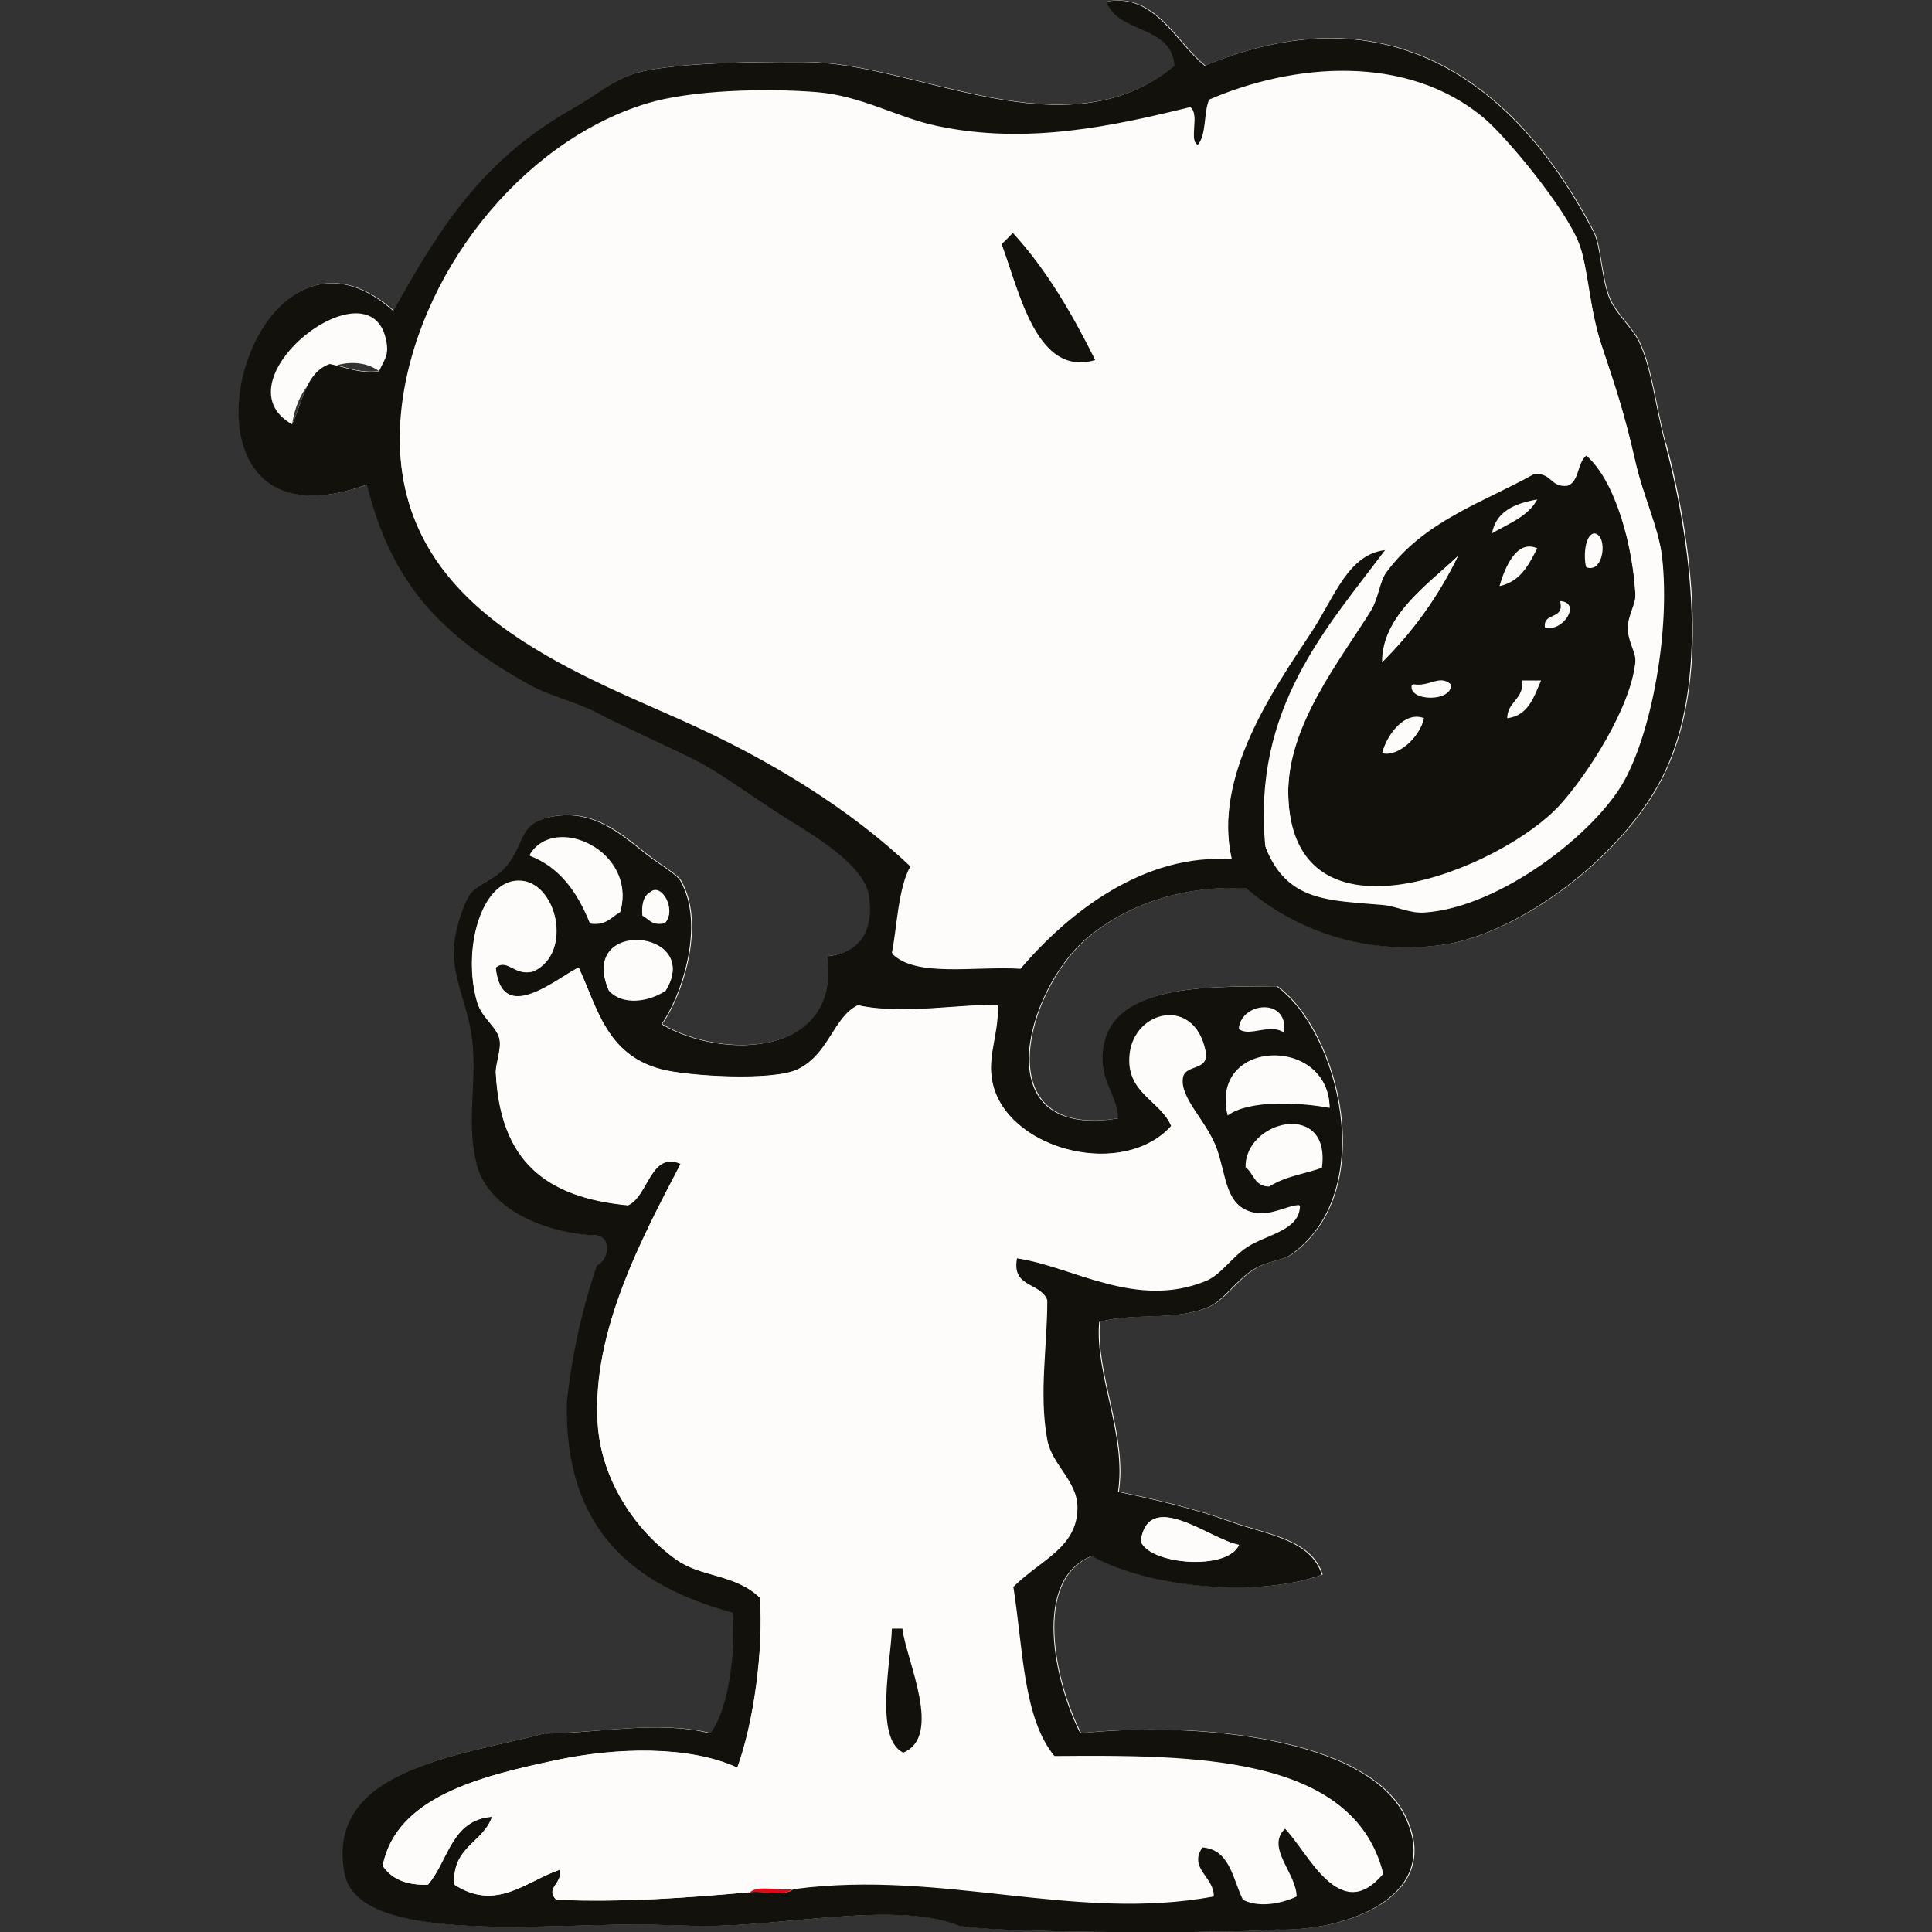 <?xml version="1.0" encoding="UTF-8"?>
<svg width="11.056mm" height="11.056mm" version="1.1" viewBox="0 0 11.056 11.056" xmlns="http://www.w3.org/2000/svg"><rect x="0" y="0" width="11.056" height="11.056" fill="#333333" stroke="none"/><g transform="translate(-100.81 -142.87)"><g transform="translate(1.369 0)"><path d="m101.37 144.96c.09-.026.181-.011.24.034-.102.01-.168-.015-.24-.034m-.172.121c-.033.067-.053.147-.085.215.014-.091.045-.162.085-.215m7.775.323c-.055-.208-.077-.43-.151-.583-.04-.081-.139-.163-.173-.259-.044-.126-.045-.286-.086-.367-.397-.763-1.101-1.418-2.224-.95-.165-.131-.285-.418-.562-.367.065.187.373.131.389.367-.622.513-1.475-.018-2.116-.021-.067-0-.729-.009-.972.065-.131.04-.221.124-.346.194-.504.284-.752.649-1.036 1.166-.845-.755-1.409 1.451-.151.993.143.583.441.873.929 1.144.125.07.282.1.41.173.051.029.401.189.54.259.149.076.359.234.54.346.183.113.43.269.454.432.029.198-.046.325-.237.345.078.576-.603.596-.95.389.111-.154.254-.566.108-.821-.021-.036-.121-.093-.194-.151-.149-.117-.304-.259-.54-.216-.192.035-.15.147-.259.28-.067.082-.172.101-.216.173-.048.078-.081.216-.086.281-.017.191.092.364.108.583.017.238-.036.451.021.669.079.298.467.403.669.41.114-.005.092.141.022.173-.082.235-.141.492-.173.778-.017.737.384 1.055.95 1.209.015.204-.018.542-.129.691-.3-.078-.675.003-.95 0-.481.127-1.254.202-1.145.799.079.428 1.221.278 1.782.296.172.006.286.007.291.006.442.003 1.091-.144 1.447 0 .132.026.637.036 1.083.036.354 0 .67-.006.731-.015.391.013.958-.188.734-.648-.22-.452-1.205-.545-1.857-.475-.146-.285-.283-.877.065-1.015.352.194.973.234 1.317.108-.061-.205-.328-.233-.518-.302-.205-.074-.434-.128-.648-.173.049-.329-.134-.671-.108-.972.21-.056.429-.002.626-.086.086-.037.158-.153.259-.216.078-.048.165-.05.216-.086.502-.363.268-1.277-.086-1.533-.384.005-.951-.021-.993.367-.019.179.085.256.086.389-.769.127-.533-.739-.173-1.037.256-.211.58-.295.907-.28.254.218.652.39 1.123.324.425-.06 1.014-.488 1.252-.95.285-.553.17-1.366.022-1.922" style="fill:#fdfcfb"/><path d="m105.97 151.69c.048.134.496.171.562.021-.166-.031-.515-.327-.562-.021m.605-2.138c.047.032.05.108.129.108.103-.064.217-.074.302-.108.051-.39-.438-.266-.432 0m-.108-.302c.121-.089.406-.075.583-.043-.006-.413-.687-.394-.583.043m.065-.497c.064.047.178-.036.259.021.021-.199-.246-.167-.259-.021m-3.606-.216c.08.087.23.063.324 0 .217-.35-.505-.417-.324 0m.194-.432c.038.019.055.06.129.043.066-.073-.022-.23-.086-.173-.037.02-.048.068-.043.13m.864 5.571c.847-.111 1.601.19 2.397.043.004-.112-.146-.16-.065-.281.165.015.179.181.238.302.094.045.226.015.302-.021 0-.133-.18-.281-.065-.389.138.138.311.557.562.259-.168-.68-1.091-.676-1.879-.67-.183-.219-.182-.624-.237-.972.158-.156.367-.223.367-.454 0-.153-.145-.241-.173-.389-.049-.264.002-.544 0-.799-.039-.098-.205-.069-.173-.237.321.047.678.292 1.08.129.088-.036.151-.138.237-.194.111-.072.303-.095.302-.237-.068.001-.163.064-.259.043-.169-.036-.16-.21-.216-.367-.058-.163-.215-.292-.194-.41.017-.077.154-.034.13-.151-.063-.311-.406-.23-.432.022-.023.223.175.261.238.41-.272.301-.904.144-1.015-.216-.052-.168.028-.294.021-.475-.199-.01-.543.057-.799 0-.142.07-.164.28-.345.367-.144.069-.629.039-.778 0-.318-.083-.368-.355-.475-.583-.13.064-.44.336-.475 0 .067-.057.107.053.216.021.228-.104.134-.521-.086-.518-.212.002-.322.392-.237.691.027.096.114.143.129.216.012.058-.024.144-.021.194.026.501.282.711.756.756.117-.051.129-.313.302-.237-.225.431-.51.964-.475 1.49.021.316.211.606.454.778.14.099.336.08.475.216.02.302-.036.713-.13.972-.277-.127-.693-.116-1.036-.043-.437.093-.916.212-.993.605.049.073.132.113.259.108.117-.135.132-.371.367-.389-.051.15-.231.172-.216.389.241.156.412-.021.605-.086.015.083-.088.104-.021.173.397.015.751-.012 1.101-.043.08-.014.215.028.259-.022m-1.512-5.917c.176.068.276.213.345.389.093.014.121-.037.173-.065.096-.345-.376-.561-.518-.324m-.821-2.937c-.086-.472-.979.227-.54.475.061-.127.078-.297.216-.345.09.018.161.055.281.043.033-.071.058-.091.043-.173m5.031 2.893c.122.307.362.297.67.324.079.007.151.049.237.043.43-.028.979-.453 1.144-.756.156-.284.262-.851.216-1.274-.018-.164-.106-.344-.151-.54-.064-.278-.109-.415-.194-.669-.072-.213-.078-.451-.129-.583-.08-.205-.411-.603-.54-.713-.443-.375-1.096-.316-1.576-.108-.032.076-.014.202-.065.259-.056-.03.011-.183-.043-.216-.445.109-.934.216-1.447.108-.226-.047-.435-.174-.691-.194-.288-.023-.715-.013-.972.065-.732.224-1.321.994-1.404 1.749-.117 1.08.894 1.457 1.598 1.771.515.229.97.513 1.317.842-.073.122-.08.365-.108.497.135.139.478.07.734.086.274-.323.712-.665 1.209-.627-.108-.473.238-.97.453-1.295.137-.207.212-.454.432-.475-.337.451-.768.911-.691 1.706m-4.513 1.814c-.058-.218-.005-.431-.022-.67-.015-.219-.125-.392-.108-.583.006-.064.039-.202.086-.28.044-.072.149-.091.216-.173.109-.133.067-.246.259-.281.236-.043.391.099.54.216.074.058.174.115.194.151.146.255.003.666-.108.821.347.207 1.028.187.95-.389.191-.021.266-.148.238-.345-.024-.163-.27-.319-.454-.432-.181-.112-.391-.27-.54-.345-.139-.07-.489-.23-.54-.259-.129-.073-.285-.103-.41-.173-.488-.272-.786-.562-.929-1.145-1.258.458-.694-1.748.151-.993.284-.516.532-.882 1.036-1.166.125-.07.215-.154.346-.194.242-.074.904-.065.972-.065.642.003 1.494.535 2.116.021-.016-.236-.324-.18-.389-.367.276-.051.397.236.562.367 1.123-.467 1.828.187 2.224.95.042.081.042.241.086.367.034.096.133.178.173.259.074.152.096.375.151.583.148.556.264 1.369-.021 1.922-.238.462-.828.89-1.252.95-.471.066-.869-.105-1.123-.324-.327-.015-.651.07-.907.281-.36.298-.596 1.163.173 1.036-.001-.133-.106-.21-.086-.389.042-.388.61-.363.993-.367.355.256.588 1.17.086 1.533-.05.037-.138.038-.216.086-.101.062-.173.179-.259.216-.198.084-.417.03-.626.086-.026.3.157.642.108.972.213.045.443.098.648.173.19.069.457.098.518.302-.345.126-.966.086-1.317-.108-.347.138-.21.73-.065 1.015.652-.07 1.637.023 1.857.475.223.46-.343.661-.734.648-.061.009-.377.015-.731.015-.446-0-.952-.01-1.083-.036-.356-.144-1.005.003-1.447 0-.005.001-.119-0-.291-.006-.561-.018-1.703.132-1.782-.296-.11-.597.664-.672 1.144-.799.276.003.651-.079.95 0 .112-.149.144-.487.129-.691-.566-.154-.967-.472-.95-1.209.032-.285.091-.543.172-.778.071-.032.092-.177-.021-.173-.202-.007-.591-.112-.669-.41" style="fill:#13110c"/><path d="m105.71 144.93c-.338.102-.436-.394-.54-.67.022-.021.044-.043.065-.065.193.21.341.465.475.734" style="fill:#13110c"/><path d="m107.59 146.98c-.107-.043-.209.088-.237.194.087.023.212-.085.237-.194m.562-.216c.01.11-.084.118-.086.216.122-.015.152-.121.194-.216zm-.41.021c-.063-.057-.125.019-.216 0-.024.097.239.097.216 0m.626-.475c.03.11-.099.06-.086.151.106.029.211-.146.086-.151m-.583-.259c-.17.161-.435.342-.432.605.173-.172.319-.372.432-.605m.237.173c.119-.025.167-.121.216-.216-.118-.054-.186.111-.216.216m.497-.108c.102.04.126-.19.043-.194-.062.016-.056.17-.043.194m-.54-.194c.095-.056.207-.096.259-.194-.128.023-.235.067-.259.194m.54-.454c.17.151.266.521.281.799.003.061-.044.123-.043.194 0.0.075.049.137.043.194-.026.265-.276.649-.432.821-.329.363-1.538.865-1.555-.065-.007-.395.296-.769.475-1.058.042-.068.05-.166.086-.216.216-.295.553-.401.842-.562.103-.017.096.077.194.065.069-.025.055-.132.108-.173" style="fill:#13110c"/><path d="m104.54 152.19h.065c.021.181.237.618 0 .713-.169-.081-.07-.529-.065-.713" style="fill:#13110c"/><path d="m103.72 153.7c.044-.05.179-.008.259-.021-.044.049-.18.008-.259.021" style="fill:#de0a18"/><path d="m107.35 147.18c.029-.106.131-.237.237-.194-.025.109-.15.218-.237.194" style="fill:#fdfcfb"/><path d="m103.25 148.54c-.095.063-.244.087-.324 0-.182-.417.541-.35.324 0" style="fill:#fdfcfb"/><path d="m107.35 146.66c-.003-.262.261-.444.432-.605-.113.232-.258.432-.432.605" style="fill:#fdfcfb"/><path d="m107.52 146.79c.092.019.153-.057.216 0 .023.097-.239.097-.216 0" style="fill:#fdfcfb"/><path d="m108.41 145.65c-.098.012-.091-.082-.194-.065-.289.161-.626.266-.842.561-.037.05-.045.148-.086.216-.179.289-.482.663-.475 1.058.017.93 1.226.428 1.555.065.156-.172.405-.555.432-.821.006-.058-.043-.119-.043-.194-0-.071.047-.133.043-.194-.015-.278-.111-.648-.281-.799-.053.041-.039.149-.108.173m-3.174-1.447c-.021.022-.043.044-.065.065.103.275.202.771.54.669-.134-.269-.282-.524-.475-.734m2.138 1.814c-.22.021-.295.268-.432.475-.215.326-.562.822-.453 1.296-.498-.038-.935.303-1.209.626-.256-.017-.599.052-.734-.086.028-.132.035-.375.108-.496-.347-.329-.802-.613-1.317-.842-.704-.314-1.715-.691-1.598-1.771.082-.755.671-1.525 1.404-1.749.256-.078.683-.087.972-.065.256.02.465.147.691.194.513.108 1.002.001 1.447-.108.054.032-.013.186.043.216.051-.057.033-.183.065-.259.48-.208 1.133-.267 1.576.108.129.109.46.508.54.713.052.132.058.37.13.583.085.254.131.391.194.67.045.196.133.376.151.54.046.423-.06.99-.216 1.274-.166.303-.714.728-1.144.756-.087.006-.159-.036-.237-.043-.308-.027-.547-.017-.67-.324-.077-.795.354-1.254.691-1.706" style="fill:#fdfcfb"/><path d="m102.99 148.09c-.052.028-.079.079-.173.065-.07-.175-.169-.32-.345-.388.143-.237.614-.021.518.324" style="fill:#fdfcfb"/><path d="m104.61 152.9c.237-.095.021-.532 0-.713h-.065c-.004.184-.103.632.065.713m-.885.799c-.35.031-.705.058-1.101.043-.066-.068.037-.09.022-.173-.193.065-.364.243-.605.086-.015-.216.164-.238.216-.388-.235.017-.25.254-.367.388-.127.005-.21-.035-.259-.108.077-.393.557-.512.993-.604.344-.073.76-.084 1.037.043.094-.259.15-.669.129-.972-.139-.136-.334-.117-.475-.216-.243-.171-.432-.462-.453-.777-.035-.526.25-1.059.475-1.49-.174-.075-.185.186-.302.237-.474-.045-.73-.255-.756-.756-.002-.05.034-.136.021-.194-.015-.073-.102-.12-.129-.216-.084-.299.026-.689.237-.691.221-.002.315.414.086.518-.109.031-.148-.078-.216-.021.035.336.345.064.475 0 .107.228.157.5.475.583.148.038.634.068.778 0 .182-.087.204-.297.346-.367.256.057.599-.01.799 0 .007.181-.073.307-.021.475.111.36.743.516 1.015.216-.063-.149-.26-.187-.237-.41.026-.252.369-.333.432-.021.024.117-.113.074-.129.151-.021.119.136.248.194.41.056.157.047.331.216.367.097.021.191-.042.259-.043.001.143-.191.165-.302.238-.087.056-.149.158-.237.194-.401.163-.759-.083-1.08-.13-.032.169.134.14.173.238.002.254-.049.535 0 .799.027.148.173.236.173.389 0 .23-.21.298-.367.454.056.347.054.752.238.972.787-.007 1.711-.01 1.879.67-.25.298-.423-.121-.561-.259-.115.108.065.255.065.389-.076.037-.208.067-.302.021-.059-.121-.072-.288-.237-.302-.082.121.069.169.065.281-.796.147-1.55-.154-2.397-.043-.08.014-.215-.028-.259.021" style="fill:#fdfcfb"/><path d="m103.16 147.98c.065-.058.152.1.086.173-.075.017-.091-.024-.129-.043-.005-.062.005-.11.043-.129" style="fill:#fdfcfb"/><path d="m106.79 148.78c-.081-.058-.196.026-.259-.021.013-.146.28-.177.259.021" style="fill:#fdfcfb"/><path d="m107.05 149.21c-.177-.033-.462-.046-.583.043-.104-.437.577-.457.583-.043" style="fill:#fdfcfb"/><path d="m107 149.55c-.085.034-.199.044-.302.108-.079 0-.083-.075-.129-.108-.007-.266.483-.39.432 0" style="fill:#fdfcfb"/><path d="m106.53 151.71c-.065.15-.513.113-.562-.021.047-.305.395-.01.562.021" style="fill:#fdfcfb"/></g></g></svg>
